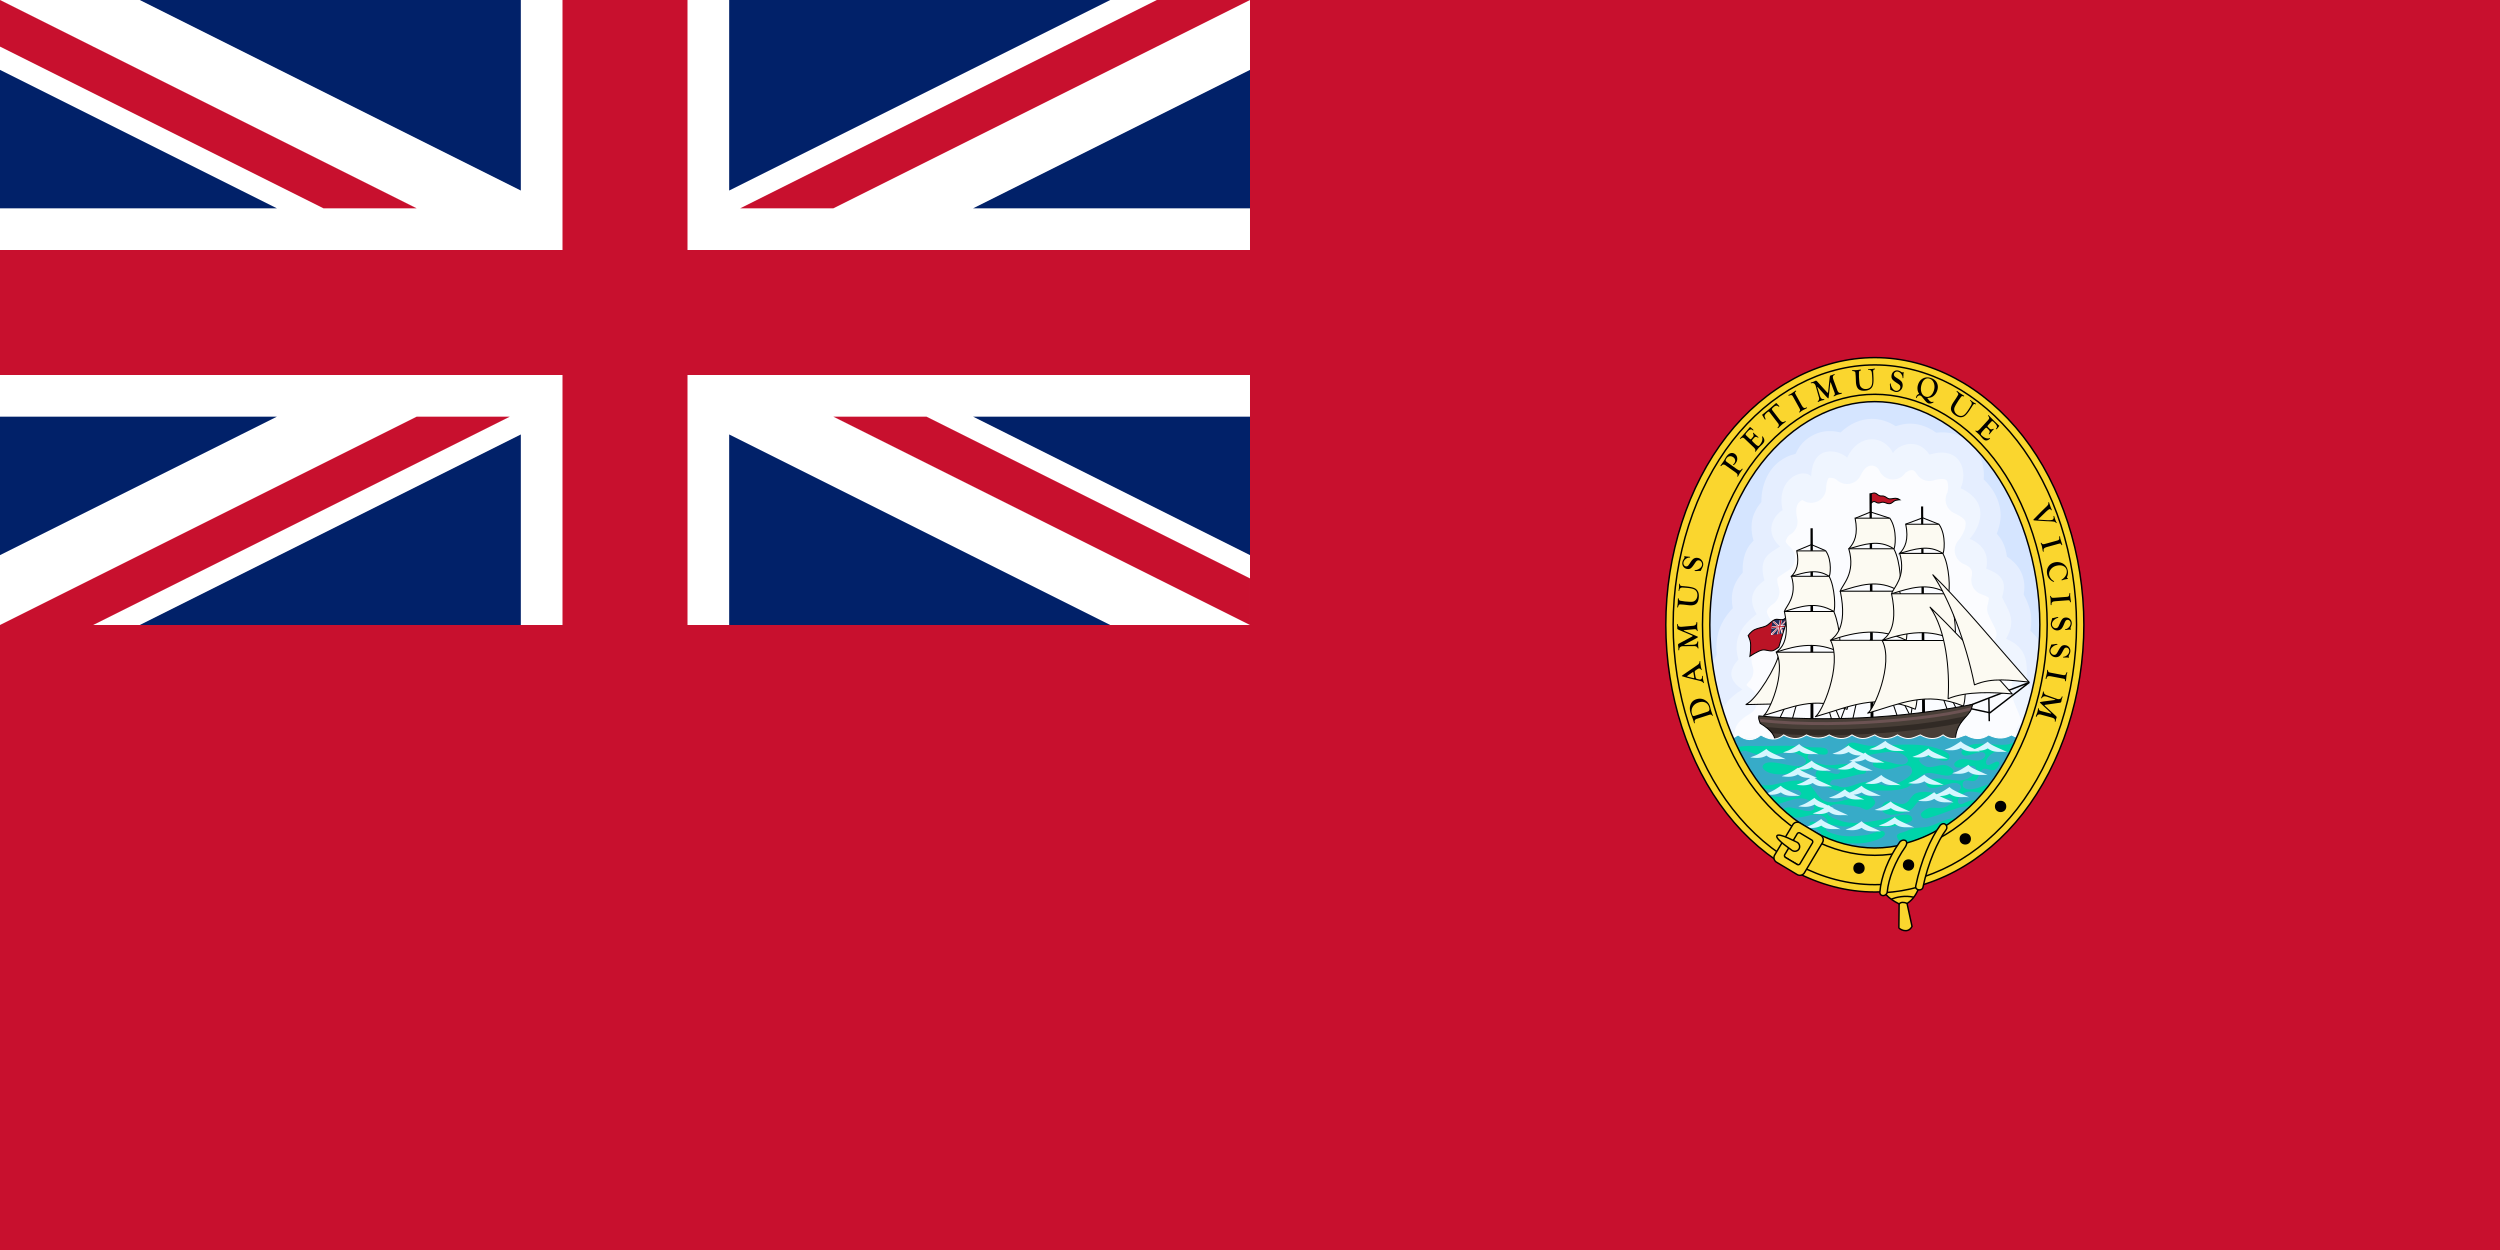 <svg xmlns="http://www.w3.org/2000/svg" width="1000" height="500"><title>Civil Ensign of British Guiana (1919–1955)</title><style><![CDATA[.B{stroke:#000}.C{fill-rule:evenodd}.D{stroke-width:.7}.E{fill:#fad62e}.F{fill:#bb1426}]]></style><path d="M0 0h1000v500H0V0z" fill="#c8102e"/><path d="M0 0h500v250H0z" fill="#012169"/><path fill="#fff" d="M0 27.949l110.765 55.383H0v83.334h110.765L0 222.049V250h55.902l152.431-76.217V250h83.334v-76.217L444.098 250h55.901v-27.951l-110.765-55.383h110.765V83.332H389.234l110.765-55.383V0h-55.901L291.667 76.215V0h-83.334v76.215L55.902 0H0z"/><path d="M499.999 0h-37.268L296.065 83.332h37.268zM166.667 83.332L0 0v18.633l129.399 64.699zM0 250h37.268l166.666-83.334h-37.267zm333.333-83.334L499.999 250v-18.635l-129.398-64.699zM225 0h50v100h225v50H275v100h-50V150H0v-50h225V0z" fill="#c8102e"/><path fill="#c8102e" d="M875 250c0 69.036-55.964 125-125 125s-125-55.964-125-125 55.964-125 125-125 125 55.964 125 125h0z" class="C"/><g transform="matrix(.587 0 0 .587 662.664 140.724)"><path fill="#d5e5ff" d="M148.672 8.943c35.952 0 71.428 18.841 96.988 51.648 25.616 32.879 40.449 78.806 40.449 125.43s-14.831 92.552-40.447 125.432c-25.56 32.808-61.039 51.649-96.99 51.648s-71.429-18.841-96.988-51.648c-25.615-32.88-40.447-78.808-40.447-125.432s14.832-92.551 40.447-125.43c25.56-32.807 61.037-51.648 96.988-51.648h0z" class="B D"/><g class="C"><path fill="#e5eeff" d="M272.507 259.91l-2.185-7.303c1.926-6.223 1.963-12.703.693-17.338-1.677-6.122-3.751-10.208-4.883-13.029.136-4.621.478-10.478-1.736-17.793-1.536-5.073-5.042-10.107-9.762-14.379.941-5.02.899-9.877-.168-13.92-1.288-4.882-2.94-8.113-4.387-10.762.67-3.662.922-8.13-.928-13.359-1.827-5.165-5.693-9.259-10.482-12.48-.392-3.438-1.312-6.882-3.012-10.133-1.053-2.014-2.41-3.813-3.898-5.502 1.099-2.816 2.039-5.892 2.494-9.604 1.061-8.653-2.862-19.465-11.428-27.35.573-6.151-.46-12.51-4.127-18.76-3.08-5.249-8.58-10.03-15.305-12.086-4.114-1.258-8.467-1.475-12.928-1.008-6.258-4.681-13.904-6.752-20.326-6.035-2.609.291-5.016.865-7.303 1.627-4.813-3.208-10.503-5.061-16.506-5-7.588.077-15.045 3.515-21.002 9.26-3.518-.845-7.334-1.337-11.693-.574-5.631.986-11.96 4.393-16.035 9.957-1.182 1.614-2.122 3.367-2.941 5.189-4.028.866-7.79 2.667-11.215 5.297-7.358 5.651-12.214 15.857-12.078 27.557-1.922 2.264-3.807 4.94-5.215 8.529-1.906 4.859-2.029 11.382-.137 17.799-.913.951-1.832 1.865-2.723 3.084-3.551 4.857-5.018 11.546-4.637 18.625-2.755 3.028-5.135 6.624-6.469 11.137-1.249 4.226-1.215 8.733-.309 13.145-2.922 3.06-5.618 6.576-7.693 10.857-2.912 6.008-4.087 13.327-3.217 20.85-2.442 3.942-4.251 8.606-3.93 14.287.156 2.757.968 5.281 2.041 7.686-4.607 5.161-7.765 10.681-9.117 15.959-2.314 9.031-1.494 15.464-2.062 18.842-1.413 8.404 5.006 16.086 13.527 16.189l221.238 2.654 9.841-22.115z"/><path fill="#eff5ff" d="M41.593 265.487c1.986-11.799-2.731-23.599 16.814-35.398-10.121-6.785-9.002-13.569-2.655-20.354-4.297-14.538 2.65-23.454 12.389-30.973-6.19-10.323-2.61-17.389 5.31-23.009-4.525-15.735 3.792-18.627 10.619-23.009-13.195-12.423-.7-24.015 1.77-24.779-4.932-22.19 14.611-29.14 19.469-23.009.844-23.024 19.602-17.741 24.436-12.846 8.566-17.484 25.602-14.889 31.316-3.084 3.193-5.709 16.843-11.059 24.838 1.057 22.354-6.781 26.112 12.884 21.18 22.837 23.215 10.886 10.432 30.139 6.195 34.513 10.034 4.282 13.069 11.364 11.312 20.362 14.187 4.975 12.805 12.174 10.811 19.461 3.787 8.515 10.371 15.203 2.655 28.319 15.947 6.527 14.138 18.127 14.159 29.204 2.926 9.44 10.614 18.879 2.655 28.319l7.965 15.044-221.239-2.655z"/><path fill="#fbfcff" d="M146.576 77.554c-1.94.02-4.67.657-7.693 6.828a10.176 10.176 0 0 1-16.377 2.672c.46.466-.584-.412-1.74-.801s-2.427-.47-2.979-.373-.376-.068-.773.475-1.375 2.406-1.535 6.77a10.176 10.176 0 0 1-15.996 7.951c-.389.112-.767.158-1.381.629-1.768 1.358-4.13 3.753-2.33 11.85a10.176 10.176 0 0 1-5.299 11.258c-.096.082-.207.167-.414.387-.562.594-1.212 1.544-1.506 2.295-.589 1.501-1.788 1.608 2.492 5.639a10.176 10.176 0 0 1-1.479 15.971c-4.138 2.656-6.462 4.16-6.85 4.689s-1.248.826.512 6.943a10.176 10.176 0 0 1-3.891 11.111c-2.908 2.064-3.876 3.649-4.076 4.326s-.518 1.611 1.605 5.152a10.176 10.176 0 0 1-2.51 13.285c-4.256 3.286-7.15 6.415-8.52 9.24s-1.894 5.497-.328 10.795a10.176 10.176 0 0 1-2.328 9.836c-1.764 1.885-1.961 2.598-2.02 2.58.246.314.933 1.046 2.91 2.371a10.176 10.176 0 0 1-.408 17.162c-8.178 4.937-9.469 7.908-10.393 11.514-.345 1.345-.406 3.24-.508 5.133l193.066 2.316a10.176 10.176 0 0 1 1.258-11.223c1.862-2.208 1.533-1.947.721-4.912s-3.389-7.625-5.314-13.836a10.176 10.176 0 0 1-.455-2.992c-.012-6.099.109-10.8-.672-13.379s-1.275-4.016-7.168-6.428a10.176 10.176 0 0 1-4.916-14.574c2.833-4.816 2.485-5.982 1.918-8.131s-2.719-5.543-5.1-10.896a10.176 10.176 0 0 1-.518-6.82c.93-3.398.781-4.81.885-4.518s.301-.708-5.25-2.654a10.176 10.176 0 0 1-6.619-11.551c.571-2.925.246-4.308-.266-5.287s-1.56-2.278-5.055-3.77a10.176 10.176 0 0 1-3.314-16.437c.486-.502 4.012-5.737 4.408-8.973s1.256-5.089-7.613-9.248a10.176 10.176 0 0 1-4.797-13.73c.826-1.667.872-6.514-.016-8.027-.444-.756-.591-.949-1.588-1.254s-3.3-.576-7.506.699a10.176 10.176 0 0 1-11.445-4.133c-2.152-3.261-2.965-2.887-4.6-2.705s-3.623 2.367-2.865 1.012a10.176 10.176 0 0 1-18.039-.533c-1.257-2.596-3.39-3.723-5.328-3.703z"/><use href="#B" class="F"/><path fill="#252d5b" d="M78.788 183.551c.574-.429 1.183-.806 1.867-1.07 1.774-.687 3.932.578 5.707-.108 1.424-.55 3.446-3.015 3.446-3.015l-3.813 12.688-8.177.929.97-9.424z"/><path fill="#fff" d="M78.45 187.117l3.561-.3-3.328-2.996.766-.766 3.861 3.295.599-3.961 1.464.1-.666 3.828 4.527-5.292-.599 2.03-3.029 3.428 2.563-.333-.699 1.697-2.297.233 1.265 2.896-.266 1.065-.965.067-1.065-3.528-.632 3.694-1.464.166.899-3.961-3.894 4.393-1.198.067.1-.965 4.094-3.828-3.828.433.233-1.465z"/><path d="M88.854 181.705l-3.875 4.555h.408l3.332-4.01.135-.545zm-4.602.652l-.699 4.66-5.137.465-.133.766 5.236-.531-1 4.66.656-.068.932-4.625 3.496-.268.299-.732-3.56.379.699-4.66-.789-.045zm-5.051 1.047l-.273.34 3.4 2.924.611-.068-3.738-3.195zm5.303 4.691l1.494 3.467.137-.68-1.223-2.65-.408-.137zm-1.496.205l-.611.135-4.08 4.08h.611l4.08-4.215z" class="F"/></g><g class="B D"><use href="#B" fill="none"/><path d="M146.205 103.024l-.223-6.236s1.779-.73 2.672-.557c1.314.254 2.052 1.523 3.341 1.885.894.251 1.887-.012 2.784.231 1.531.414 2.424 1.811 4.009 1.877 1.51.063 2.498-.396 4.009-.404 1.544-.009 2.922 1.003 2.922 1.003s-1.335.034-2.588.333c-2.03.485-2.558 2.27-4.643 2.357-1.605.067-2.66-.994-4.265-1.047-1.413-.046-1.923.688-3.332.576-.763-.061-1.796-.902-2.552-1.02-.906-.141-2.133 1.002-2.133 1.002z" class="C F"/><path d="M83.875 249.724l21.585-45.227-13.157 46.255 27.136.411-13.979-46.666 19.735 46.666 20.558-55.3-12.54 56.328 31.248-2.467-18.296-53.655 26.93 52.627 8.017-51.6 17.268 47.694 6.167-.822-22.202-46.666m-86.889-61.787l9.994-4.135 9.649 4.135" fill="none"/></g><g class="C"><path d="M253.787 224.789l-45.602 17.617 1.631.354 16.24 3.52.098 5.439 1-.018-.094-5.205.145.031 27.066-20.877-.484-.861h0zm-2.85 2.172l-23.896 18.428-.164-9.131 24.061-9.297zm-25.051 9.68l.152 8.611-14.379-3.115 14.227-5.496z"/><path fill="#fcfaf2" d="M95.963 239.651l-35.277.74c7.527-3.346 21.361-26.588 22.696-34.783l11.348-.247 1.233 34.29z" class="B D"/><path d="M104.832 120.26v133.174h2l-.4-118.397-.067-14.777h-1.534zm41.735-23.813l-1.559.01.744 155.121 2-.01-1.111-138.884-.074-16.238h0zm35.044 8.928l-1.449.01.744 143.963 2-.01-1.243-132.241-.052-11.722z"/></g><g fill="#fcfaf2" class="B C"><g class="D"><path d="M91.891 152.97c3.264-3.457 5.45-8.121 3.598-17.308h19.726c4.596 6.569 2.95 17.581 2.268 17.308-8.392-5.547-17-2.436-25.592 0z"/><path d="M87.06 176.947c.961-3.604 8.954-9.853 4.832-23.977h25.592c4.126 7.406 4.392 22.45 3.242 23.977-12.192-7.275-22.881-3.275-33.666 0z"/><path d="M81.517 204.689c2.217-1.913 9.927-6.704 5.543-27.742h33.666c4.983 12.258 4.525 26.577 3.783 27.742-14.33-7.227-28.661-5.025-42.992 0z"/><path d="M124.508 204.689c6.776 13.101 7.364 33.121 5.192 38.934-22.558-9.234-37.532-1.207-57.01 4.292 3.489-1.172 15.933-29.221 8.827-43.226h42.992z"/></g><g stroke-width=".699"><path d="M130.926 134.222c3.91-4.168 6.528-9.793 4.31-20.87h23.63c5.505 7.921 3.534 21.198 2.716 20.87-10.053-6.688-20.364-2.937-30.656 0z"/><path d="M125.138 163.133c1.151-4.345 10.725-11.88 5.788-28.911h30.656c4.943 8.93 5.261 27.069 3.884 28.911-14.604-8.772-27.408-3.948-40.328 0z"/><path d="M118.498 196.583c2.656-2.307 11.891-8.084 6.64-33.45h40.328c5.969 14.781 5.421 32.046 4.531 33.45-17.166-8.714-34.332-6.059-51.498 0z"/><path d="M169.997 196.583c8.116 15.797 8.821 39.936 6.219 46.946-27.022-11.134-44.959-1.455-68.291 5.175 4.18-1.413 19.086-35.234 10.574-52.12h51.498z"/></g><g class="D"><path d="M165.614 137.37c3.746-3.966 6.254-9.32 4.129-19.862h22.636c5.274 7.538 3.385 20.174 2.602 19.862-9.63-6.365-19.508-2.795-29.367 0z"/><path d="M160.07 164.884c1.103-4.135 10.274-11.306 5.544-27.514h29.367c4.735 8.499 5.039 25.761 3.721 27.514-13.991-8.348-26.256-3.758-38.632 0z"/><path d="M153.709 196.718c2.544-2.195 11.391-7.693 6.361-31.834h38.632c5.718 14.067 5.193 30.498 4.341 31.834-16.445-8.293-32.889-5.767-49.334 0z"/><path d="M203.043 196.718c7.775 15.034 8.45 38.007 5.957 44.678-25.886-10.596-43.069-1.385-65.42 4.925 4.004-1.345 18.283-33.532 10.129-49.603h49.334z"/></g><g stroke-linejoin="round" class="D"><path d="M198.586 236.403c1.252-19.981-1.48-46.847-12.293-62.413 12.827 12.25 36.541 37.116 56.018 59.144-12.399-1.095-31.326-2.056-43.724 3.269z"/><path d="M216.554 226.946c-5.683-28.807-17.557-59.456-28.369-75.022 18.765 18.188 46.091 51.105 65.565 73.13-12.399-1.095-24.797-3.434-37.196 1.891z"/></g></g><use href="#C" fill="#483e37" class="C"/><path d="M135.602 113.288l10.166-4.135 12.75 4.135m11.2 4.136l11.544-4.308 10.855 4.308" fill="none" class="B D"/><g class="C"><path fill="#6c5353" d="M214.824 242.088l-6.766 1.656c-11.053 2.414-26.11 4.585-42.877 6.143-30.783 2.859-67.333 3.632-95.6.15.09.472.282 1.146.607 2.088 28.395 3.398 64.587 2.595 95.176-.246 16.827-1.563 31.942-3.74 43.121-6.182 1.995-.436 3.815-.883 5.547-1.334.198-.394.368-.794.486-1.207l.305-1.068z"/><path fill="#312a25" d="M211.338 248.008l-3.482.807c-10.994 2.401-26.024 4.572-42.762 6.127-29.097 2.703-63.395 3.535-90.854.676 2.042 1.534 3.497 2.961 4.508 4.352 26.95 2.339 59.1 1.419 86.705-1.145 16.182-1.503 30.745-3.575 41.83-5.91 1.318-1.908 2.766-3.455 4.055-4.906z"/></g><g class="D"><use href="#C" fill="none" class="B"/><path fill="#37abc8" stroke="#fff" d="M39.973 261.061c-4.233 3.328-8.05 3.332-11.691 1.934 6.552 17.222 15.248 33.065 25.791 46.598 25.07 32.179 59.706 50.482 94.6 50.482s69.532-18.303 94.602-50.482c10.531-13.517 19.22-29.337 25.77-46.535-4.203 1.588-8.111.81-11.766-1.996-4.465 2.126-9.201 3.44-15.521 0-4.095 2.158-8.643 3.414-15.523 0-5.174 3.522-10.348 3.043-15.521 0-4.842 1.162-8.944 4.911-15.521 0-5.174 3.601-10.348 2.958-15.521 0-4.309 1.514-7.663 4.698-15.521 0-6.224 3.676-11.169 2.876-15.521 0-4.277 1.57-7.683 4.662-15.521 0-5.174 3.748-10.35 2.794-15.523 0-4.699 2.852-9.884 2.781-15.521 0-4.354 2.871-9.296 3.68-15.521 0-5.174 4.401-10.348 3.058-15.521 0-5.174 4.443-10.348 4.002-15.521 0-6.293 4.476-11.09 2.969-15.521 0z"/></g><g class="C"><path fill="#00d4aa" d="M55.18 269.384c5.997-1.369 12.13-.58 18.311-.723 10.155-.235 20.438-.574 30.461.723 4.339.561 12.835-1.033 12.694 3.341-.15 4.649-12.915-1.913-13.696 2.672-.629 3.69 6.083 4.671 9.688 5.679 7.079 1.979 14.967-1.638 22.048.334 2.98.83 8.279 1.594 8.017 4.677-.161 1.896-3.485 1.601-5.345 2.004-3.673.797-7.963 2.189-11.986 2.901-2.907.514-6.015-.175-7.034 2.342-1.124 2.777 2.905 1.593 5.658 2.774 5.773 2.478 12.277-2.701 18.791-3.044 6.306-.332 12.621 4.247 18.289 2.042 5.223-2.032 14.701-5.791 12.694-11.024-2.313-6.031-13.09 1.823-19.375.334-2.569-.609-7.555-1.091-7.015-3.675 1.622-7.758 20.341 5.5 23.718-1.67.816-1.733-1.646-3.784-3.341-4.677-10.347-5.45-24.315 3.91-35.076-.668-1.739-.74-4.732-2.263-4.009-4.009 2.919-7.048 9.886-1.084 18.02-1.222 13.358-.228 30.469-2.452 42.444 1.222 3.986 1.223 11.513 3.01 10.356 7.015-1.887 6.529-17.534-5.505-20.377.668-.895 1.943 2.071 4.106 4.009 5.011 4.541 2.121 10.419-2.293 15.033-.334 1.813.77 4.751 2.518 4.009 4.343-2.395 5.887-13.049-1.117-19.041 1.002-5.187 1.834-8.153 7.919-13.362 9.688-8.348 2.834-17.533 1.564-26.607 1.793-7.779.196-15.478 2.341-22.5-.456-5.267-2.098-14.142-6.767-12.026-12.026 2.037-5.063 15.169 4.99 16.369-.334.383-1.7-2.977-1.952-4.677-2.338-13.248-3.013-32.815 8.42-45.017 2.444-1.5-.735-3.733-2.505-3.007-4.009 3.636-7.522 26.327 5.358 29.316-2.444 1.043-2.721-3.635-4.946-6.347-6.013-6.466-2.545-15.313 1.962-23.142 1.476-6.85-.425-12.923-6.419-15.942-1.142-3.766 6.581 4.755 15.981 11.358 19.709 9.795 5.532 23.279-4.804 33.74-.668 5.785 2.287 7.6 10.684 13.362 13.028 10.521 4.28 29.042-10.182 34.074 0 1.056 2.136-2.219 4.598-4.343 5.679-1.998 1.017-4.467-1.398-7.113-1.762-8.53-1.175-18.902-4.392-21.282 2.43-1.146 3.285 4.731 5.541 8.017 6.681 10.37 3.599 18.578 1.355 29.904-.441 5.914-.938 18.619-6.404 20.204-.895.787 2.735-4.618 3.544-7.349 4.343-12.192 3.564-25.4.638-38.082 1.336-4.46.245-12.109-3.285-13.362 1.002-.625 2.138 3.225 3.325 5.345 4.009 7.409 2.391 14.528 1.666 22.38.753 3.83-.446 11.082-4.996 12.362-1.421.908 2.538-3.814 4.09-6.347 5.011-9.802 3.562-17.154 1.656-27.918 1.898-9.126.206-21.703 3.155-29.873-.228-2.547-1.055-6.77-3.481-5.679-6.013 3.438-7.976 22.733 8.024 26.056 0 1.326-3.201-8.675-4.148-7.349-7.349 1.534-3.704 10.214 3.576 12.026 0 .936-1.848-1.82-4.089-3.675-5.011-6.283-3.122-14.81 3.551-21.046.334-1.921-.991-6.457-2.366-5.45-4.279 3.007-5.716 18.314 4.736 21.151-1.065 1.116-2.281-2.33-5.043-4.677-6.013-10.393-4.296-23.749 10.13-35.744.334-1.364-1.114-4.763-4.462-3.007-4.343 9.975.678 30.081 4.714 34.408.668 1.042-.974-1.248-3.398-2.672-3.341-41.294 1.668-46.245-11.254-43.427-1.002 2.461 8.956 10.682 15.274 17.037 22.048 7.612 8.113 15.157 16.968 25.054 22.048 11.895 6.106 25.78 7.688 39.085 9.02 12.192 1.22 24.79 1.68 36.746-1.002 10.8-2.423 21.375-6.952 30.399-13.362 3.597-2.555 10.955-5.723 9.02-9.688-6.719-13.761-41.086 18.59-45.766 4.009-.869-2.709 4.883-2.924 7.349-4.343 4.646-2.672 9.625-1.437 14.48-2.777 5.996-1.654 11.802-5.556 16.556-5.481 6.49.103 11.018 1.662 11.39 4.249.496 3.45 6.637-6.471 4.677-9.354-5.095-7.49-19.246.952-29.096 3.622-4.007 1.086-7.302 2.995-8.987-.282-.939-1.826 2.191-3.722 4.009-4.677 3.767-1.978 8.854.496 12.694-1.336 1.99-.949 5.551-2.653 4.677-4.677-1.148-2.658-4.802-.744-7.944-.716-4.956.045-10.221-.373-14.438 1.384-2.835 1.181-3.839 5.183-6.681 6.347-5.771 2.364-14.926 5.294-18.707.334-1.196-1.569.062-4.536 1.67-5.679 3.725-2.648 9.396 2.217 13.696.668 3.263-1.175 4.465-5.723 7.683-7.015 8.682-3.487 20.086 4.225 28.061-.668 1.401-.86 3.161-2.919 2.338-4.343-3.903-6.751-20.058 6.385-23.384-.668-.541-1.148 1.213-2.42 2.338-3.007 7.712-4.02 18.364 2.722 26.056-1.336 2.6-1.372 6.468-4.298 5.345-7.015-1.89-4.57-12.717 2.526-14.698-2.004-.545-1.245 1.152-2.678 2.338-3.341 4.966-2.774 12.288 2.129 17.037-1.002 1.039-.685 2.314-2.275 1.67-3.341-2.763-4.577-13.638 4.445-16.035-.334-.859-1.712 1.663-3.752 3.341-4.677 7-3.858 17.464-.775 26.425-1.297 6.419-.374 12.24-6.229 14.664-1.042 1.034 2.212-2.815 4.275-5.011 5.345-5.628 2.742-13.533-1.855-18.707 1.67-2.263 1.542-5.295 5.141-3.675 7.349 1.668 2.273 6.714-3.631 8.351-1.336 1.1 1.541-1.03 4.07-2.672 5.011-2.417 1.385-5.876-1.612-8.351-.334-2.717 1.402-2.385 6.116-5.011 7.683-2.303 1.374-6.202-1.305-8.017.668-.905.983-.945 3.064 0 4.009 5.59 5.59 21.902-7.695 23.718 0 .629 2.666-4.684 3.045-7.349 3.675-4.985 1.177-10.823-2.365-15.367 0-2.411 1.255-5.852 4.23-4.677 6.681 1.324 2.761 4.486-.428 8.173-1.193 6.522-1.354 14.686-1.928 17.216 2.864 3.985 7.549-7.506 15.538-13.028 22.048-3.477 4.099-7.759 7.577-12.36 10.356-10.302 6.221-21.682 10.978-33.406 13.696-11.415 2.647-23.397 3.29-35.076 2.338-10.257-.836-20.359-3.595-30.065-7.015-9.207-3.244-18.476-6.98-26.39-12.694-7.534-5.44-13.648-12.726-19.375-20.043-6.075-7.761-19.321-15.887-15.701-25.054 1.439-3.643 9.989.663 11.358-3.007 2.213-5.932-12.331-9.586-10.69-15.701.865-3.223 5.766-3.6 9.02-4.343z"/><path fill="#d5f6ff" d="M155.904 265.088c-7.453 5.089-8.001 4.424-11.014 5.813 3.672.435 7.345.811 11.018-1.271 4.384 3.5 8.769 1.917 13.152 2.494-4.612-2.345-11.44-4.69-13.156-7.035zm51.396.305c-7.453 5.089-8.001 4.424-11.014 5.813 3.672.435 7.345.811 11.018-1.271 4.384 3.5 8.767 1.919 13.15 2.496-.386-.196-.806-.393-1.219-.59 2.141-.019 4.283-.386 6.424-1.6 4.384 3.5 8.767 1.917 13.15 2.494-4.612-2.345-11.438-4.69-13.154-7.035-5.448 3.72-7.205 4.362-8.934 4.982-3.954-1.763-8.132-3.526-9.422-5.289zm-110.133 1.836c-7.453 5.089-8.001 4.424-11.014 5.813 3.672.435 7.343.811 11.016-1.271 4.384 3.5 8.769 1.919 13.152 2.496-4.612-2.345-11.438-4.692-13.154-7.037zm33.65.918c-7.453 5.089-8.001 4.424-11.014 5.813 3.672.435 7.345.811 11.018-1.271 2.744 2.191 5.489 2.39 8.232 2.375-4.561 2.862-5.408 2.629-7.93 3.791.752.089 1.504.163 2.256.227-6.633 4.451-7.32 3.946-10.211 5.279 3.672.435 7.345.811 11.018-1.271 4.384 3.5 8.769 1.919 13.152 2.496-4.204-2.138-10.239-4.276-12.574-6.414 2.459.089 4.918-.194 7.377-1.588 4.384 3.5 8.767 1.919 13.15 2.496-4.612-2.345-11.438-4.692-13.154-7.037l-1.123.746c-4.17-1.88-8.822-3.76-10.197-5.641zm54.455 2.141c-7.453 5.089-8.001 4.424-11.014 5.813 3.672.435 7.345.811 11.018-1.271 4.384 3.5 8.767 1.919 13.15 2.496-4.612-2.345-11.438-4.692-13.154-7.037zm-110.439.307c-7.453 5.089-7.999 4.424-11.012 5.813 3.672.435 7.343.811 11.016-1.271 4.384 3.5 8.769 1.919 13.152 2.496-4.612-2.345-11.44-4.692-13.156-7.037zm30.898 7.953c-5.817 3.972-7.432 4.443-9.291 5.117-.064-.074-.137-.147-.191-.221l-1.113.738c-.141.061-.264.108-.416.178l.129.014c-6.069 4.015-6.812 3.592-9.613 4.883 3.672.435 7.345.811 11.018-1.271 2.811 2.245 5.622 2.399 8.434 2.373-5.838 3.836-6.594 3.438-9.355 4.711 3.672.435 7.343.811 11.016-1.271 4.384 3.5 8.769 1.917 13.152 2.494-3.895-1.981-9.361-3.962-12.002-5.943.635.015 1.271.047 1.906.131-3.825-1.946-9.167-3.89-11.859-5.836 2.731.184 5.461-.006 8.191-1.555 4.384 3.5 8.769 1.919 13.152 2.496-4.612-2.345-11.44-4.692-13.156-7.037h0zm106.715 2.873c-7.453 5.089-7.999 4.424-11.012 5.813 3.672.435 7.343.811 11.016-1.271 4.384 3.5 8.769 1.917 13.152 2.494-4.612-2.345-11.44-4.69-13.156-7.035zm-30.002 6.713c-7.453 5.089-8.001 4.424-11.014 5.813 3.672.435 7.345.811 11.018-1.271 4.384 3.5 8.767 1.919 13.15 2.496-4.612-2.345-11.438-4.692-13.154-7.037zm-29.293.205c-7.453 5.089-8.001 4.424-11.014 5.813 3.672.435 7.343.811 11.016-1.271 4.384 3.5 8.769 1.917 13.152 2.494-4.612-2.345-11.438-4.69-13.154-7.035zm-68.527 7.342c-7.453 5.089-8.001 4.424-11.014 5.813 3.672.435 7.343.811 11.016-1.271 4.384 3.5 8.769 1.917 13.152 2.494-4.612-2.345-11.438-4.69-13.154-7.035zm55.066 0c-4.739 3.236-6.684 4.144-8.248 4.734-1.386-.762-2.515-1.525-3.072-2.287-7.453 5.089-8.001 4.424-11.014 5.813 3.672.435 7.345.811 11.018-1.271 4.384 3.5 8.767 1.919 13.15 2.496-2.205-1.121-4.903-2.244-7.32-3.365 1.83-.114 3.659-.541 5.488-1.578 4.384 3.5 8.769 1.917 13.152 2.494-4.612-2.345-11.438-4.69-13.154-7.035zm59.959.846c-5.415 3.698-7.184 4.355-8.902 4.973-.692-.469-1.245-.938-1.588-1.406-7.453 5.089-8.001 4.424-11.014 5.813 3.672.435 7.343.811 11.016-1.271 4.384 3.5 8.769 1.919 13.152 2.496-2.918-1.484-6.717-2.969-9.553-4.453 2.297.034 4.594-.307 6.891-1.609 4.384 3.5 8.769 1.919 13.152 2.496-4.612-2.345-11.438-4.692-13.154-7.037zm-92.082 7.414c-7.453 5.089-8.001 4.424-11.014 5.813 3.672.435 7.345.811 11.018-1.271 2.249 1.796 4.499 2.249 6.748 2.348-4.603 2.894-5.444 2.652-7.975 3.818 3.672.435 7.343.811 11.016-1.271 4.384 3.5 8.769 1.919 13.152 2.496-3.241-1.649-7.547-3.297-10.434-4.945.214.019.428.023.643.051a61.99 61.99 0 0 0-2.24-1.072c-.472-.357-.864-.713-1.125-1.07l-.502.334c-3.913-1.743-8.012-3.486-9.287-5.229h0zm52.008 2.447c-7.453 5.089-8.001 4.424-11.014 5.813 3.672.435 7.345.811 11.018-1.271 4.384 3.5 8.767 1.919 13.15 2.496-4.612-2.345-11.438-4.692-13.154-7.037zm2.754 10.707c-7.453 5.089-8.001 4.424-11.014 5.813 3.672.435 7.343.811 11.016-1.271 4.384 3.5 8.769 1.919 13.152 2.496-4.612-2.345-11.438-4.692-13.154-7.037zm-50.172 1.225c-7.453 5.089-8.001 4.424-11.014 5.813 3.672.435 7.343.811 11.016-1.271 4.384 3.5 8.769 1.917 13.152 2.494-4.612-2.345-11.438-4.69-13.154-7.035zm27.533 1.529c-7.453 5.089-8.001 4.424-11.014 5.813 3.672.435 7.343.811 11.016-1.271 4.384 3.5 8.769 1.919 13.152 2.496-4.612-2.345-11.438-4.692-13.154-7.037z"/></g><g class="B E"><path d="M148.672 6.443c-36.824.001-72.997 19.285-98.961 52.611-26.02 33.399-40.974 79.815-40.975 126.967s14.954 93.57 40.975 126.969c25.964 33.327 62.137 52.611 98.961 52.611s72.998-19.284 98.963-52.611c26.021-33.399 40.975-79.816 40.975-126.969s-14.956-93.568-40.977-126.967c-25.964-33.326-62.137-52.611-98.961-52.611zm0 25c28.065 0 57.3 14.816 79.238 42.975 21.882 28.086 35.699 69.844 35.699 111.604s-13.816 83.519-35.697 111.605c-21.938 28.158-51.174 42.975-79.24 42.975s-57.301-14.816-79.238-42.975c-21.881-28.086-35.697-69.846-35.697-111.605s13.816-83.518 35.697-111.604c21.937-28.158 51.173-42.974 79.238-42.975z"/><path d="M148.672 3.943c-37.697.001-74.565 19.728-100.934 53.574C21.313 91.436 6.236 138.341 6.236 186.021s15.077 94.587 41.502 128.506c26.369 33.846 63.237 53.574 100.934 53.574s74.567-19.728 100.936-53.574c26.425-33.919 41.502-80.824 41.502-128.506s-15.079-94.586-41.504-128.504C223.237 23.672 186.369 3.943 148.672 3.943zm0 5c35.952 0 71.428 18.841 96.988 51.648 25.616 32.879 40.449 78.806 40.449 125.43s-14.831 92.552-40.447 125.432c-25.56 32.808-61.039 51.649-96.99 51.648s-71.429-18.841-96.988-51.648c-25.615-32.88-40.447-78.808-40.447-125.432s14.832-92.551 40.447-125.43c25.56-32.807 61.037-51.648 96.988-51.648zm0 20c-28.945 0-58.873 15.265-81.211 43.938-22.306 28.631-36.224 70.83-36.225 113.141s13.919 84.511 36.225 113.143c22.338 28.672 52.265 43.937 81.211 43.938s58.875-15.265 81.213-43.937c22.306-28.632 36.225-70.831 36.225-113.143s-13.92-84.509-36.227-113.141c-22.338-28.672-52.266-43.938-81.211-43.937zm0 5c27.186 0 55.728 14.367 77.266 42.012 21.457 27.541 35.172 68.859 35.172 110.066s-13.713 82.527-35.17 110.068c-21.537 27.644-50.082 42.012-77.268 42.012s-55.729-14.367-77.266-42.012c-21.456-27.541-35.17-68.86-35.17-110.068s13.714-82.526 35.17-110.066c21.537-27.644 50.08-42.011 77.266-42.012z"/></g><path d="M24.088 246.733c.21.699.444 1.148.7 1.347.204.166.642.141 1.313-.074l8.414-2.701.836-.398c.676-.455.801-1.388.376-2.799-.461-1.529-1.339-2.577-2.634-3.144s-2.815-.571-4.559-.011c-1.827.587-3.154 1.603-3.979 3.05s-.981 3.024-.467 4.731h0zm-.975-.59c-.674-2.237-.658-4.208.046-5.914s1.978-2.855 3.821-3.447c2.375-.762 4.539-.463 6.494.899a7.34 7.34 0 0 1 2.902 4.006l.425 1.697.402 1.477.816 2.31.272.585c.046.152-.026.258-.216.319-.131.042-.237-.014-.32-.167-.199-.382-.446-.606-.74-.673s-.745-.004-1.353.192l-8.363 2.685c-.614.197-1.035.524-1.263.98s-.245 1.003-.053 1.642c.062.204.009.333-.158.387-.116.037-.204.018-.265-.056s-.136-.257-.223-.547l-.434-1.51-.296-.914-.653-1.668-.838-2.282h0zm-2.389-25.002c.014.082.274.188.779.319l.448.117 2.844.706.267.067a.61.61 0 0 0 .269.024c.224-.041.294-.307.209-.796l-.522-3.018c-.045-.258-.136-.375-.275-.349a.52.52 0 0 0-.159.082l-.1.071-2.792 1.894c-.669.453-.992.748-.969.883h0zm-3.588-.192c-.019-.109.225-.348.733-.716l.482-.342 9.526-6.552c.481-.327.822-.671 1.025-1.032s.304-.797.304-1.31c-.001-.126.083-.205.252-.236.182-.034.284.029.304.187a3.85 3.85 0 0 1 .009.399c-.019.545.073 1.401.274 2.566.203 1.172.394 1.96.574 2.363a1.02 1.02 0 0 1 .089.258c.033.191-.043.303-.228.337-.093.017-.175-.045-.247-.186-.149-.31-.361-.55-.637-.721s-.545-.232-.81-.183c-.37.068-1.133.514-2.287 1.338-.352.254-.537.497-.555.728s.089 1.02.322 2.365l.24 1.387.317.888c.156.231.64.436 1.454.615l.817.175a1.66 1.66 0 0 0 .688.02c.831-.153 1.209-.841 1.133-2.063-.012-.265.063-.408.223-.431.175-.018.282.089.322.321.021.123.03.301.026.534-.015.467.009.879.07 1.233.055.321.179.833.371 1.537l.253.978c.033.191-.031.301-.193.331-.135.025-.253-.052-.353-.231a1.68 1.68 0 0 0-.77-.772c-.338-.167-1.025-.379-2.061-.638l-6.7-1.641-1.098-.282-2.05-.602-1.013-.319.03-.005-.408-.094c-.272-.063-.414-.131-.427-.207h0zm-3.258-35.081c-.011-.242.077-.368.265-.377.155-.008.243.081.265.266.078.645.31 1.087.697 1.327s1.026.337 1.917.292l.683-.045 6.236-.559.411-.031c.924-.047 1.601-.248 2.031-.605s.666-.919.711-1.688c.018-.194.113-.296.284-.304.185-.009.288.22.311.689a6.08 6.08 0 0 1-.026.665l-.064 1.796c.034.724.097 1.325.188 1.804l.147.925c.008.172-.073.263-.245.271-.13.007-.227-.088-.291-.284-.126-.385-.309-.653-.551-.802s-.593-.212-1.055-.189l-.471.034-6.646.633c-.18.016-.268.066-.265.149.005.104.196.237.572.399l8.192 3.509.308.129c.424.178.643.332.655.462.014.151-.342.423-1.068.817l-1.019.579-7.008 3.673-.147.08c-.046.03-.067.073-.064.128.005.11.145.158.42.144l.322-.006 5.077-.127.402-.01.939-.141c.975-.243 1.552-.815 1.731-1.717.061-.314.17-.476.327-.484.178-.009.273.108.284.351.009.187.003.41-.017.668l-.062.744c-.017.189-.017.46 0 .813.03.631.081 1.122.155 1.473.05.227.078.399.084.517.01.215-.074.327-.252.336-.123.006-.216-.072-.279-.235-.199-.523-.526-.896-.983-1.119s-1.079-.314-1.868-.274l-6.601.057-.673.003c-.802.04-1.423.274-1.862.701s-.641.992-.608 1.697c.012.262-.076.398-.264.408-.195.01-.3-.134-.314-.431l-.001-.239.013-.603-.01-.425a7.15 7.15 0 0 0-.107-.95l-.125-.908a1 1 0 0 1 .586-1.006l8.795-4.703c.386-.206.573-.372.56-.496s-.156-.244-.429-.361l-8.239-3.496c-.78-.328-1.27-.566-1.472-.715a.76.76 0 0 1-.32-.607c-.005-.097-.001-.249.009-.458a5.88 5.88 0 0 0 .001-.623c-.013-.283-.054-.631-.121-1.043l-.053-.475h0zm.135-12.003c.006-.076.027-.216.063-.421l.278-2.013.075-2.249.019-.715c.029-.358.141-.528.336-.512.108.009.179.043.215.102s.066.193.089.403c.046.427.175.722.387.886s.641.291 1.285.381l2.511.383 1.774.132c1.616.139 2.774.15 3.472.034a3.44 3.44 0 0 0 1.846-.938c.809-.769 1.265-1.803 1.37-3.104.107-1.328-.186-2.434-.881-3.319-.47-.595-1.189-1.05-2.158-1.365s-2.378-.553-4.226-.712l-.811-.07-2.056-.125c-.624-.012-1.122.147-1.495.476s-.584.802-.633 1.417c-.022.269-.132.396-.331.378-.158-.014-.235-.086-.231-.218a.73.73 0 0 1 .05-.236c.03-.116.073-.387.128-.815l.14-1.096.044-1.02-.012-.921.008-.344c.015-.187.111-.273.289-.257.137.012.212.104.225.278l.038.397c.044.542.578.857 1.604.946l.87.065 1.227.126c1.925.166 3.469.397 4.633.695s2.047.691 2.652 1.18c1.468 1.173 2.102 3.003 1.901 5.489-.142 1.756-.572 3.092-1.29 4.008-.979 1.24-2.725 1.752-5.238 1.536l-3.86-.447-1.822-.125c-.453-.039-.777-.02-.971.057s-.37.256-.526.535c-.181.326-.318.697-.412 1.114-.063.266-.176.392-.34.378-.178-.015-.257-.14-.238-.374h0zm3.532-30.496c.121-.638.356-1.239.706-1.802l.403-.627c.175-.282.275-.487.299-.616.018-.095.014-.198-.013-.31l-.115-.425a.38.38 0 0 1-.009-.171c.027-.143.149-.192.367-.148l.797.182c.125.025.245.042.36.051l.994.066.919.082a1.23 1.23 0 0 1 .202.02c.284.057.409.171.377.341-.023.123-.165.186-.424.19-.955.012-1.841.347-2.66 1.007s-1.312 1.434-1.481 2.323c-.116.611-.017 1.184.295 1.72s.739.858 1.281.967c.503.101.975-.012 1.416-.339.285-.211.822-.939 1.609-2.184.943-1.482 1.77-2.424 2.481-2.824.854-.47 1.801-.6 2.84-.39 1.145.231 2.06.86 2.746 1.888s.921 2.116.703 3.264c-.089.469-.384 1.182-.887 2.139l-.494.99c-.118.301-.21.471-.276.511s-.243.048-.531.025c-.315-.028-.781-.016-1.398.036-.942.078-1.538.092-1.787.042-.315-.064-.453-.201-.413-.412.018-.095.11-.148.274-.157 1.188-.107 2.243-.495 3.165-1.165s1.466-1.448 1.634-2.334c.13-.688-.007-1.354-.411-1.998s-.933-1.032-1.587-1.164c-.516-.104-.968-.049-1.355.166s-.793.641-1.219 1.276l-.964 1.417c-.909 1.337-1.694 2.21-2.356 2.621s-1.46.522-2.394.333c-1.086-.219-1.924-.767-2.516-1.644s-.785-1.859-.58-2.945h0zM47.16 71.893c1.065-1.615 2.169-2.561 3.312-2.838a3.29 3.29 0 0 1 2.795.531c.905.645 1.442 1.538 1.609 2.678s-.082 2.215-.747 3.224c-.361.547-.733.988-1.116 1.322s-.65.448-.799.341-.176-.23-.082-.373c.022-.034.061-.074.115-.119a3.87 3.87 0 0 0 .73-.813c.451-.684.608-1.4.47-2.147s-.54-1.358-1.207-1.833c-.831-.592-1.678-.819-2.54-.68s-1.56.611-2.092 1.418c-.411.624-.599 1.106-.563 1.448s.312.695.827 1.062l6.234 4.44c1.04.741 1.774 1.159 2.202 1.255.512.114 1-.12 1.464-.701l.275-.344c.113-.146.245-.164.396-.056s.156.27.013.487a3.31 3.31 0 0 1-.18.236l-.397.546-.924 1.288-.212.339c-.267.404-.59.986-.969 1.746l-.311.57c-.12.182-.248.229-.385.14-.13-.085-.163-.213-.098-.385.192-.511.185-.947-.02-1.308s-.714-.831-1.526-1.409l-6.337-4.514c-.631-.449-1.174-.653-1.629-.612s-.906.334-1.354.88c-.168.191-.324.235-.47.131-.163-.116-.163-.297-.001-.542a6.69 6.69 0 0 1 .291-.384l1.499-2.141.618-.994.568-.992.542-.897h0zm9.714-13.054c.031-.036.103-.108.216-.216l.337-.368.708-.746 2.582-2.873 2.649-3.148a1.16 1.16 0 0 1 .087-.114c.13-.148.276-.145.438.009.113.107.327.283.644.526l.974.811c.372.354.477.634.313.84-.079.101-.229.046-.45-.164-.485-.461-.999-.61-1.544-.446s-1.182.66-1.912 1.489l-.825.936-.401.578c-.151.336-.019.702.398 1.099l.295.295 1.597 1.519c.456.434.776.675.96.722s.393-.062.627-.328l.196-.237.29-.345.575-.653c.447-.507.526-1.152.237-1.934l-.203-.518c-.048-.129-.028-.248.06-.358s.207-.107.344.023a9.52 9.52 0 0 1 .307.326l.312.32c.157.149.543.477 1.16.983l1.023.893.381.349c.069.065.108.117.119.156.011.048-.007.105-.057.171-.103.137-.266.128-.489-.028-.475-.33-.927-.478-1.354-.442a1.23 1.23 0 0 0-.657.27c-.204.159-.537.502-1.001 1.028l-.459.521c-.216.245-.328.447-.336.604s.083.353.271.589c.218.264.591.647 1.121 1.151l.661.629c.691.657 1.237 1.074 1.64 1.25.297.123.537.163.719.12s.381-.187.597-.432c1.828-2.075 2.418-4.009 1.768-5.801-.028-.092-.033-.152-.015-.183.035-.06.093-.092.173-.095s.152.025.216.086c.483.459.832 1.04 1.047 1.742.186.59.214 1.132.082 1.626s-.443 1.019-.933 1.575a14.29 14.29 0 0 1-1.016 1.032l-.862.813c-.317.299-.72.727-1.21 1.283l-1.43 1.764-.375.473c-.108.122-.22.137-.338.044-.093-.079-.11-.198-.051-.358.149-.394.209-.7.182-.919s-.169-.506-.424-.861c-.21-.303-.538-.667-.984-1.092l-5.832-5.548c-.549-.522-1.004-.784-1.364-.784s-.838.255-1.433.767c-.141.119-.275.118-.401-.001-.116-.11-.099-.249.049-.417h0zm24.213-23.68c.285-.237.531-.238.737-.004l.486.547c.075.087.269.282.582.587l.583.639c.136.177.134.325-.007.442-.12.1-.283.067-.488-.099-.495-.412-.982-.601-1.461-.566s-1.012.296-1.598.782c-.789.654-1.232 1.126-1.329 1.414s.047.684.433 1.186l4.686 6.098c.701.912 1.325 1.453 1.873 1.622s1.16.008 1.838-.484c.2-.139.368-.119.504.057.098.127.066.258-.095.391l-.201.153-.603.46-1.024.742-.318.251-.792.696-1.644 1.53-.35.341c-.161.134-.293.127-.397-.018-.087-.124-.121-.223-.101-.297s.103-.181.251-.322c.385-.363.581-.776.588-1.237s-.174-.932-.543-1.413l-.3-.374-5.527-7.191c-.328-.426-.712-.457-1.154-.09-1.038.861-1.686 1.528-1.945 1.999-.183.348-.263.633-.24.858s.184.696.482 1.416l.112.279c.113.27.109.455-.011.555-.173.144-.319.127-.437-.049-.111-.155-.247-.388-.408-.696l-.464-.77-.461-.799-.325-.539c-.141-.228-.113-.424.084-.587a4.65 4.65 0 0 1 .278-.203c.215-.151.51-.382.883-.692l1.601-1.302 1.912-1.546 3.801-3.319.51-.448h0zm13.506-8.643c.19-.114.325-.098.406.047.06.108.085.189.077.243s-.066.124-.172.211c-.377.321-.577.6-.603.839s.105.616.39 1.132l4.239 7.659.568.858c.325.421.69.674 1.095.759s.824-.001 1.258-.261c.283-.169.475-.163.575.018.097.175-.042.374-.418.599-.161.096-.401.218-.719.366l-1.901.956c-.577.345-1.015.649-1.314.914-.256.231-.448.384-.575.46s-.243.06-.349-.049l-.058-.063.134-.362c.331-.404.502-.76.514-1.065s-.126-.719-.415-1.24l-.433-.804-3.96-7.155c-.305-.551-.614-.887-.928-1.01s-.738-.077-1.272.139c-.322.127-.537.192-.646.196s-.194-.049-.256-.16c-.095-.172-.072-.296.07-.373.107-.056.277-.124.508-.206.235-.075.597-.259 1.088-.552l1.169-.78.602-.43 1.328-.887h0zm26.32-11.286c.221-.078.361-.025.421.159.049.151-.009.263-.174.337-.576.255-.921.607-1.037 1.058s-.031 1.111.255 1.983l.229.665 2.225 6.035.141.4c.296.904.668 1.521 1.115 1.848s1.033.408 1.756.24c.185-.035.304.031.359.198.059.181-.125.347-.552.498a5.6 5.6 0 0 1-.622.158l-1.679.432c-.66.233-1.199.461-1.617.684l-.816.401c-.157.056-.263 0-.318-.168-.042-.127.019-.25.183-.368.322-.231.519-.487.591-.768s.034-.647-.114-1.099l-.16-.458-2.405-6.421c-.064-.175-.134-.248-.21-.221-.095.034-.166.259-.213.678l-1.004 9.097-.035.341c-.049.47-.131.729-.248.778-.135.055-.485-.223-1.048-.834l-.814-.851-5.317-5.942-.114-.124c-.04-.037-.085-.047-.136-.029-.1.036-.107.188-.019.456l.094.318 1.508 5.003.12.396.387.893c.492.901 1.179 1.316 2.062 1.245.307-.026.486.037.537.191.057.174-.025.301-.247.379a4.95 4.95 0 0 1-.623.167l-.705.143c-.179.035-.43.11-.753.224-.576.204-1.016.39-1.32.559-.196.112-.348.187-.455.225-.196.069-.323.017-.38-.157-.04-.121.008-.234.141-.341.429-.342.685-.769.766-1.284s-.005-1.157-.257-1.929l-1.859-6.535-.187-.667c-.257-.785-.643-1.336-1.158-1.654s-1.094-.363-1.736-.136c-.239.085-.389.035-.449-.15-.063-.191.042-.334.313-.43l.221-.067.561-.154.391-.127a6.6 6.6 0 0 0 .85-.368l.806-.375c.416-.147.78-.046 1.091.305l6.759 7.432c.297.326.501.466.612.419s.183-.222.216-.526l.978-9.139c.09-.864.176-1.416.259-1.657s.241-.403.474-.485c.088-.031.23-.07.426-.117a5.54 5.54 0 0 0 .577-.17c.259-.091.569-.227.932-.408l.425-.184zm12.578-2.723a4.96 4.96 0 0 1 .41.001l1.956-.021c.65-.046 1.366-.134 2.15-.263l.684-.088c.345-.025.524.064.537.265.008.111-.014.19-.065.235s-.174.096-.37.152c-.399.112-.661.288-.785.529s-.18.698-.169 1.369l.014 2.62.142 1.831c.111 1.67.274 2.853.49 3.548a3.6 3.6 0 0 0 1.17 1.742c.853.709 1.906 1.018 3.159.929 1.28-.092 2.288-.559 3.025-1.401.495-.569.82-1.372.974-2.408s.168-2.51.042-4.42l-.055-.838-.191-2.117c-.083-.638-.309-1.123-.678-1.453s-.851-.474-1.443-.432c-.26.019-.396-.075-.41-.281-.011-.163.047-.253.173-.269a.67.67 0 0 1 .232.015c.115.013.38.015.794.007l1.064-.023.977-.11.874-.152.328-.043c.18-.013.276.072.288.256.009.141-.067.232-.231.272l-.372.099c-.509.126-.729.72-.659 1.78l.07.898.065 1.271c.132 1.99.144 3.6.035 4.833s-.35 2.194-.724 2.884c-.895 1.676-2.541 2.599-4.936 2.771-1.692.121-3.027-.116-4.006-.71-1.327-.812-2.077-2.516-2.249-5.113l-.156-4.007-.155-1.879c-.031-.468-.098-.796-.201-.982s-.299-.339-.588-.456c-.337-.135-.711-.219-1.122-.252-.263-.024-.4-.12-.411-.29-.012-.184.094-.284.32-.3h0zm30.829.201c.619.095 1.207.31 1.765.646l.622.386c.279.168.481.261.606.28a.66.66 0 0 0 .297-.028l.403-.138a.34.34 0 0 1 .164-.017c.138.021.191.145.159.372l-.139.831a3.23 3.23 0 0 0-.033.374l-.018 1.028-.036.952a1.54 1.54 0 0 1-.01.209c-.042.295-.146.43-.311.405-.119-.018-.186-.161-.202-.428-.055-.984-.418-1.883-1.09-2.697s-1.439-1.287-2.301-1.42c-.593-.091-1.139.036-1.64.383s-.791.802-.871 1.366c-.075.523.056 1.005.391 1.445.216.284.94.804 2.173 1.559 1.468.904 2.411 1.714 2.828 2.428.491.859.659 1.829.505 2.911-.17 1.191-.733 2.164-1.689 2.919s-1.992 1.047-3.106.876c-.455-.07-1.154-.342-2.097-.816l-.975-.464c-.294-.108-.462-.195-.504-.261s-.057-.248-.048-.547c.013-.326-.02-.806-.098-1.44-.118-.968-.159-1.582-.122-1.841.047-.328.172-.476.377-.445.093.014.147.106.163.276.157 1.221.579 2.29 1.265 3.21s1.459 1.445 2.319 1.577c.668.103 1.302-.069 1.902-.516s.949-1.01 1.046-1.69c.077-.537.003-1.001-.222-1.39s-.652-.789-1.282-1.198l-1.406-.928c-1.327-.876-2.202-1.645-2.628-2.309s-.568-1.481-.43-2.454c.161-1.129.649-2.02 1.466-2.671s1.751-.896 2.805-.733h0zm21.842 5.664c-1.154-.441-2.221-.356-3.201.256s-1.733 1.66-2.259 3.145c-.707 1.996-.839 3.812-.395 5.447s1.362 2.719 2.754 3.251c1.172.448 2.281.33 3.327-.354s1.848-1.815 2.407-3.392c.637-1.799.7-3.51.187-5.133s-1.453-2.696-2.821-3.22zm1.154-.376c1.802.689 3.053 1.816 3.751 3.381s.717 3.278.058 5.139c-.474 1.337-1.191 2.441-2.151 3.312-.566.518-1.158.897-1.774 1.137s-1.371.389-2.264.446c-.248.017-.387.058-.417.124-.039.092.094.313.399.665l.798.934c.384.453.828.775 1.33.967.337.129.769.104 1.296-.075.077-.027.14-.035.189-.023s.088.065.114.159.027.171-.001.23c-.057.125-.353.294-.886.509-1.04.412-1.921.479-2.644.203-.438-.168-.865-.443-1.28-.827s-.954-1-1.614-1.85l-1.638-1.98c-.285-.295-.585-.503-.899-.623-.48-.183-.956-.134-1.43.149s-.814.718-1.022 1.306c-.07.198-.183.267-.338.208-.191-.073-.241-.239-.149-.498l.226-.723.339-.564c.274-.343.732-.672 1.373-.987.08-.039.126-.074.137-.105.015-.043-.076-.221-.273-.535-.476-.756-.747-1.67-.814-2.742a7.85 7.85 0 0 1 .445-3.144c.714-2.016 1.915-3.411 3.602-4.183s3.533-.776 5.537-.009h0zm17.535 8.777a5.18 5.18 0 0 1 .327.257l1.575 1.206 1.87 1.134.597.356c.29.196.381.378.276.548-.058.093-.121.143-.188.148s-.194-.032-.384-.11c-.383-.16-.695-.183-.933-.067s-.548.445-.928.988l-1.506 2.102-.947 1.551c-.879 1.403-1.433 2.45-1.663 3.141s-.255 1.398-.074 2.122c.271 1.099.933 2.005 1.986 2.716 1.075.727 2.151.984 3.227.771.725-.145 1.449-.584 2.173-1.315s1.587-1.9 2.592-3.505l.441-.704 1.073-1.81c.304-.562.404-1.09.3-1.585s-.405-.911-.903-1.247c-.218-.147-.273-.307-.165-.48.086-.137.184-.173.294-.107.043.021.102.073.177.157a8.27 8.27 0 0 0 .63.502l.863.647.844.523.786.425.287.171c.151.102.179.231.082.385-.074.119-.188.143-.342.073l-.354-.153c-.48-.217-.999.119-1.556 1.01l-.464.761-.685 1.056c-1.046 1.672-1.97 2.966-2.769 3.883s-1.549 1.534-2.248 1.852c-1.685.779-3.534.488-5.547-.872-1.422-.961-2.351-1.984-2.789-3.071-.59-1.478-.202-3.308 1.164-5.49l2.195-3.298.964-1.597c.246-.394.383-.697.409-.91s-.043-.457-.206-.732c-.191-.319-.441-.619-.75-.903-.196-.183-.25-.346-.161-.488.097-.154.24-.167.429-.039h0zm21.451 16.52c.034.033.102.109.204.228l.348.357.704.75 2.715 2.738 2.977 2.813c.043.033.079.064.108.092.14.138.134.29-.017.455a9.93 9.93 0 0 0-.519.659l-.799.996c-.348.38-.619.483-.814.309-.095-.084-.04-.239.166-.464.453-.494.606-1.026.459-1.595s-.612-1.241-1.395-2.016l-.885-.875-.548-.428c-.32-.164-.675-.033-1.065.392l-.289.301-1.493 1.629c-.426.465-.664.793-.714.983s.052.409.303.658l.225.208.326.308.617.61c.479.474 1.098.569 1.856.284l.503-.201c.125-.047.239-.024.344.069s.099.217-.029.357a9.99 9.99 0 0 1-.32.312l-.314.318a29.43 29.43 0 0 0-.968 1.186l-.879 1.046-.343.389c-.064.07-.115.11-.152.121-.047.011-.101-.01-.164-.062-.13-.109-.118-.279.036-.507.327-.487.477-.953.452-1.398-.016-.244-.098-.473-.247-.687s-.472-.567-.97-1.059l-.493-.487c-.232-.229-.423-.35-.574-.361s-.342.079-.572.27c-.258.221-.634.602-1.129 1.142l-.618.675c-.646.705-1.057 1.265-1.235 1.68-.124.306-.167.554-.129.744s.173.399.404.629c1.961 1.94 3.81 2.59 5.547 1.95.089-.027.147-.031.176-.012.057.038.087.098.088.181a.31.31 0 0 1-.087.223 3.75 3.75 0 0 1-1.696 1.053c-.572.182-1.094.2-1.567.054s-.972-.48-1.498-1c-.309-.305-.633-.664-.973-1.075l-.765-.912c-.282-.335-.685-.762-1.211-1.282l-1.67-1.52-.448-.399c-.116-.114-.128-.232-.036-.352.078-.095.193-.111.346-.046.376.162.67.231.881.207s.49-.166.837-.424c.296-.213.653-.546 1.07-1.002l5.452-5.951c.513-.56.774-1.027.781-1.402s-.229-.875-.71-1.504c-.111-.149-.108-.288.009-.416.108-.118.242-.098.401.059h0zm46.277 73.143c.043.116-.016.205-.176.269-.147.058-.276-.003-.387-.182a1.52 1.52 0 0 0-.899-.7c-.391-.117-1.146-.206-2.265-.267l-3.77-.165-4.149-.259-2.18-.138-1.419-.117c-.327-.013-.525-.111-.592-.293-.046-.124-.007-.252.116-.383l.395-.412.482-.468 4.186-4.287 2.803-2.718c.983-.899 1.611-1.552 1.883-1.958a1.84 1.84 0 0 0 .298-1.341c-.044-.278.014-.448.174-.511.173-.068.293-.012.359.168.019.051.049.15.089.297a11.49 11.49 0 0 0 .372 1.17l.556 1.639.418.997.345.826c.067.18.014.304-.159.373-.147.058-.297-.039-.449-.292-.259-.449-.617-.583-1.072-.403-.562.222-1.541 1.016-2.939 2.382l-4.318 4.192c-.189.186-.271.32-.249.401.02.074.137.117.349.13l5.503.336c1.805.112 3.049.034 3.731-.235.388-.153.653-.419.797-.797s.156-.843.037-1.395c-.058-.236-.013-.383.134-.441s.251-.007.31.154l.181.549.318 1.037.323.991c.217.586.444 1.08.681 1.481.088.157.148.281.182.371h0zm3.761 14.883c.057.22.008.352-.148.395-.117.032-.199.037-.247.015s-.099-.098-.153-.227c-.203-.46-.413-.734-.63-.821s-.604-.053-1.161.102l-8.265 2.294-.95.35c-.478.218-.809.52-.993.905s-.211.828-.081 1.33c.085.328.03.519-.165.573-.189.052-.34-.139-.453-.573a8.96 8.96 0 0 1-.157-.816l-.404-2.155c-.174-.668-.346-1.186-.516-1.554-.15-.316-.244-.548-.283-.695s.007-.26.136-.338l.074-.042.304.228c.293.436.582.699.865.789s.706.057 1.268-.099l.865-.229 7.721-2.143c.594-.165.989-.389 1.186-.673s.262-.722.198-1.313c-.036-.356-.041-.589-.017-.7s.096-.183.215-.216c.185-.052.296.004.331.166.025.122.045.31.061.563.01.255.088.666.236 1.234l.429 1.374.247.715.488 1.562h0zm3.816 17.887c.207 1.273.123 2.429-.251 3.466l-.267.739c-.057.15-.077.279-.059.388.022.136.091.229.206.279l.338.162c.058.025.094.082.108.171.034.212-.163.355-.591.429l-.72.136-.9.156-.738.214-.43.171c-.211.08-.402.134-.574.164-.251.043-.391-.03-.423-.222-.018-.109.05-.195.202-.256.242-.098.596-.354 1.061-.768s.826-.794 1.081-1.14c1.047-1.402 1.453-2.829 1.217-4.282a3.81 3.81 0 0 0-2.049-2.874c-1.156-.627-2.553-.799-4.188-.515-2.137.37-3.735 1.324-4.794 2.861-.789 1.154-1.088 2.314-.899 3.481.112.689.39 1.391.835 2.107s.939 1.254 1.485 1.615l.809.544c.12.075.191.156.212.241.027.126-.035.202-.187.228-.271.047-.747-.147-1.429-.582-1.775-1.141-2.83-2.747-3.167-4.816-.326-2.001.031-3.734 1.069-5.199s2.552-2.369 4.54-2.714c1.09-.189 2.195-.139 3.314.15s2.071.768 2.852 1.437c1.279 1.101 2.058 2.51 2.337 4.225h0zm2.115 21.098c.016.227-.057.347-.218.359-.121.009-.202-.002-.245-.034s-.079-.116-.109-.252c-.115-.492-.272-.801-.469-.929s-.584-.17-1.159-.126l-8.536.644-.997.159c-.509.122-.889.353-1.141.695s-.359.772-.322 1.29c.024.339-.065.516-.267.531-.195.015-.308-.202-.34-.651-.014-.193-.015-.47-.005-.832l-.004-2.195c-.049-.69-.123-1.232-.223-1.627-.09-.34-.14-.586-.151-.738s.054-.254.195-.306l.081-.027.257.283c.209.485.444.799.705.943s.683.194 1.263.15l.891-.057 7.974-.601c.614-.046 1.043-.19 1.287-.43s.389-.658.435-1.251c.03-.356.067-.586.111-.69s.128-.161.251-.17c.191-.014.29.061.295.227a4.47 4.47 0 0 1-.043.565c-.037.252-.035.671.007 1.258l.17 1.432.112.751.194 1.628h0zm.569 14.692a5.29 5.29 0 0 1-.375 1.905l-.285.693c-.122.31-.184.531-.185.662a.73.73 0 0 0 .068.302l.188.396a.38.38 0 0 1 .039.167c-.001.145-.113.217-.335.215l-.816-.029a2.91 2.91 0 0 0-.363.018l-.989.123-.918.094c-.081.013-.148.019-.202.018-.289-.003-.433-.091-.431-.264.001-.125.129-.214.383-.267.937-.192 1.749-.689 2.437-1.492s1.036-1.657 1.044-2.564c.006-.623-.193-1.168-.594-1.635s-.879-.704-1.431-.709c-.512-.005-.956.195-1.332.601-.243.261-.642 1.078-1.196 2.451-.665 1.635-1.311 2.717-1.939 3.244-.756.623-1.664.93-2.723.92-1.166-.011-2.178-.457-3.034-1.337s-1.28-1.906-1.27-3.076c.005-.478.169-1.235.493-2.27l.311-1.067c.063-.318.123-.503.181-.554s.23-.093.518-.125c.315-.032.771-.131 1.368-.299.912-.255 1.496-.381 1.75-.378.321.004.481.112.479.327-.001.097-.082.166-.242.206-1.149.329-2.118.91-2.905 1.743s-1.185 1.7-1.193 2.603c-.006.701.246 1.33.758 1.887s1.1.838 1.766.845c.526.005.96-.135 1.303-.419s.667-.78.973-1.485l.696-1.575c.657-1.486 1.274-2.493 1.852-3.022s1.343-.789 2.295-.78c1.106.011 2.028.391 2.765 1.142s1.101 1.679 1.092 2.786h0zm-.958 19.184c-.062.647-.242 1.268-.539 1.863l-.344.664c-.149.297-.229.512-.242.642a.75.75 0 0 0 .041.307l.153.412c.022.058.029.114.024.17-.014.145-.131.206-.352.183l-.81-.104a3.01 3.01 0 0 0-.363-.016l-.996.031-.923.008c-.082.005-.149.005-.202 0-.288-.03-.423-.131-.407-.303.012-.124.147-.201.405-.231.949-.104 1.802-.524 2.557-1.26s1.176-1.555 1.263-2.456a2.4 2.4 0 0 0-.45-1.683c-.36-.502-.814-.782-1.363-.839-.51-.052-.969.106-1.379.475-.265.237-.733 1.014-1.404 2.33-.804 1.567-1.542 2.584-2.213 3.051-.808.551-1.738.772-2.792.664-1.161-.119-2.129-.657-2.906-1.613s-1.109-2.017-.997-3.182c.046-.475.275-1.214.689-2.215l.402-1.034c.091-.311.166-.489.228-.535s.237-.071.527-.076c.316-.003.779-.059 1.388-.171.931-.169 1.523-.24 1.776-.214.32.033.469.156.449.37-.009.097-.096.157-.259.183-1.173.221-2.188.71-3.045 1.467s-1.328 1.584-1.415 2.482c-.067.698.13 1.348.591 1.95s1.023.937 1.686 1.005c.524.054.968-.045 1.334-.297s.732-.715 1.098-1.388l.83-1.504c.783-1.419 1.486-2.365 2.107-2.838s1.406-.661 2.353-.564c1.101.113 1.986.577 2.655 1.393s.951 1.775.845 2.876h0zm-3.002 20.043c-.04.224-.139.321-.299.291-.119-.023-.195-.055-.229-.096s-.048-.132-.044-.273c.009-.506-.067-.846-.227-1.021s-.523-.316-1.09-.424l-8.417-1.598-1.004-.106c-.522-.015-.947.111-1.274.376s-.536.654-.627 1.165c-.059.334-.189.482-.388.444-.192-.036-.249-.276-.17-.718.034-.19.1-.459.199-.806l.533-2.125c.121-.68.182-1.224.181-1.632-.004-.352.008-.604.035-.753a.27.27 0 0 1 .263-.245l.084-.005.18.341c.084.524.234.889.452 1.096s.613.365 1.186.474l.876.177 7.863 1.493c.605.115 1.055.088 1.351-.081s.537-.535.726-1.098c.116-.337.208-.55.276-.639s.163-.122.284-.099c.189.036.265.135.229.297-.029.121-.088.3-.179.535-.098.235-.198.641-.301 1.219l-.185 1.43-.075.756-.21 1.626h0zm-7.035 27.56c-.068.232-.192.32-.372.264-.148-.046-.203-.16-.163-.343.136-.635.061-1.132-.226-1.491s-.858-.672-1.712-.938l-.658-.194-6.058-1.629-.398-.113c-.886-.276-1.589-.32-2.11-.132s-.926.636-1.217 1.345c-.08.177-.202.24-.367.189-.177-.055-.2-.307-.069-.757a5.97 5.97 0 0 1 .24-.617l.643-1.67a13.19 13.19 0 0 0 .408-1.765l.162-.922a.22.22 0 0 1 .319-.171c.125.039.185.162.182.369-.007.407.079.722.259.946s.49.405.932.543l.455.131 6.468 1.702c.175.047.274.031.298-.049.029-.1-.107-.291-.41-.574l-6.58-6.139-.248-.228c-.342-.315-.498-.535-.468-.662.036-.147.46-.28 1.271-.401l1.148-.193 7.795-1.038.165-.024c.053-.013.087-.045.102-.098.031-.106-.085-.199-.349-.281l-.305-.105-4.825-1.636-.382-.129-.931-.192c-.998-.108-1.727.231-2.188 1.019-.159.275-.314.389-.465.343-.171-.053-.222-.196-.154-.429a5.34 5.34 0 0 1 .233-.623l.3-.679c.077-.172.165-.427.264-.766.177-.605.287-1.086.332-1.442.026-.231.056-.403.089-.516.06-.206.176-.283.346-.229.118.037.18.143.187.318.018.562.205 1.026.563 1.394s.914.669 1.671.904l6.238 2.229.635.23c.769.239 1.43.234 1.982-.017s.926-.713 1.124-1.388c.073-.251.2-.349.381-.293.187.058.239.23.156.515l-.076.225-.208.564-.129.404a7.29 7.29 0 0 0-.208.932l-.176.899c-.128.437-.421.685-.879.745l-9.813 1.39c-.431.061-.66.152-.689.273s.067.284.287.489l6.628 6.143c.628.578 1.013.973 1.154 1.183a.78.78 0 0 1 .105.683c-.027.093-.079.235-.157.428a6.03 6.03 0 0 0-.204.587 9.33 9.33 0 0 0-.224 1.025l-.104.466h0z"/><g class="B C E"><path d="M165.228 375.879l-.172 16.54c-.254.508 5.918 4.848 8.959-.861l-3.446-15.851-.861-3.79-4.48.172v3.79z"/><path d="M155.235 366.748l1.206 3.274c1.862 2.068 4.63 4.135 8.787 6.203 1.149-1.263 2.986-1.378 5.513-.345 4.384-2.916 6.528-6.863 8.442-11.716l.345-3.446-24.293 6.03z"/></g><circle r="3.365" cy="351.886" cx="137.87" class="B"/><g transform="matrix(.513 -.858 .858 .513 -239.303 295.638)" class="B E"><path d="M150.578 300.356a3.6 3.6 0 0 0-2.997-1.588l-23.983-.001a3.6 3.6 0 0 0-3.61 3.611v16.397c0 2.001 1.612 3.609 3.612 3.609l23.982-.001a3.6 3.6 0 0 0 3.611-3.609V302.38c0-.75-.226-1.447-.615-2.024zm-5.533 4.796a1.46 1.46 0 0 1 .242.816v9.216c0 .814-.632 1.446-1.445 1.446l-16.5.002a1.43 1.43 0 0 1-1.448-1.449l.001-9.217c0-.814.632-1.444 1.446-1.444h16.501a1.43 1.43 0 0 1 1.203.631z"/><path d="M138.855 307.533c-.116-.174-.631-14.184-3.265-14.184s-3.149 14.01-3.265 14.184c0 1.858 1.506 3.365 3.265 3.365s3.265-1.506 3.265-3.365z"/></g><g class="C E B"><path d="M195.42 323.61c-8.983 5.586-18.377 9.531-27.84 11.787-7.342 10.313-12.265 23.324-13 33.2 8.242-.449 16.418-1.832 24.43-4.092 3.478-16.874 10.297-32.697 16.41-40.895z"/><path d="M193.305 322.563c-6.446 8.645-13.195 24.112-16.744 41.328-.643 3.38 4.467 3.645 4.898 1.008 3.408-16.533 10.073-31.594 15.854-39.347 1.447-1.862-.866-5.875-4.008-2.988zm-27.873 11.832c-7.569 10.633-12.56 23.373-13.344 33.906.066 3.323 4.629 2.767 5.025-.131.813-9.136 5.407-21.063 12.393-30.877 2.966-4.925-2.304-5.843-4.074-2.898z"/></g><circle cx="171.627" cy="349.711" r="3.365" class="B"/><circle r="3.365" cy="331.906" cx="210.284" class="B"/><circle cx="234.369" cy="309.795" r="3.365" class="B"/><path fill="none" d="M159.962 372.934c3.314-1.297 9.416-2.667 15.224-1.269" class="B"/></g><defs ><path id="B" d="M89.807 179.358l-6.569 21.86s-2.734 2.193-4.2 2.477c-2.69.521-4.648-1.022-7.322-.431-2.717.601-8.184 4.2-8.184 4.2s1.161-7.328.108-10.768c-.307-1.002-1.292-3.338-1.292-3.338s1.981-2.82 4.307-3.984c2.153-1.077 5.197-1.471 7.43-2.369 2.525-1.016 4.031-3.54 6.569-4.523 1.774-.687 3.932.578 5.707-.108 1.424-.55 3.446-3.015 3.446-3.015z"/><path id="C" d="M80.912 266.658c-.086-4.6-1.941-8.348-10.373-13.544-1.617-4.341-.883-3.979-.83-4.979 44.49 3.922 95.505 2.009 145.641-7.884l-.83 2.905c-1.641 5.744-11.639 9.189-10.917 23.503H80.912z"/></defs></svg>